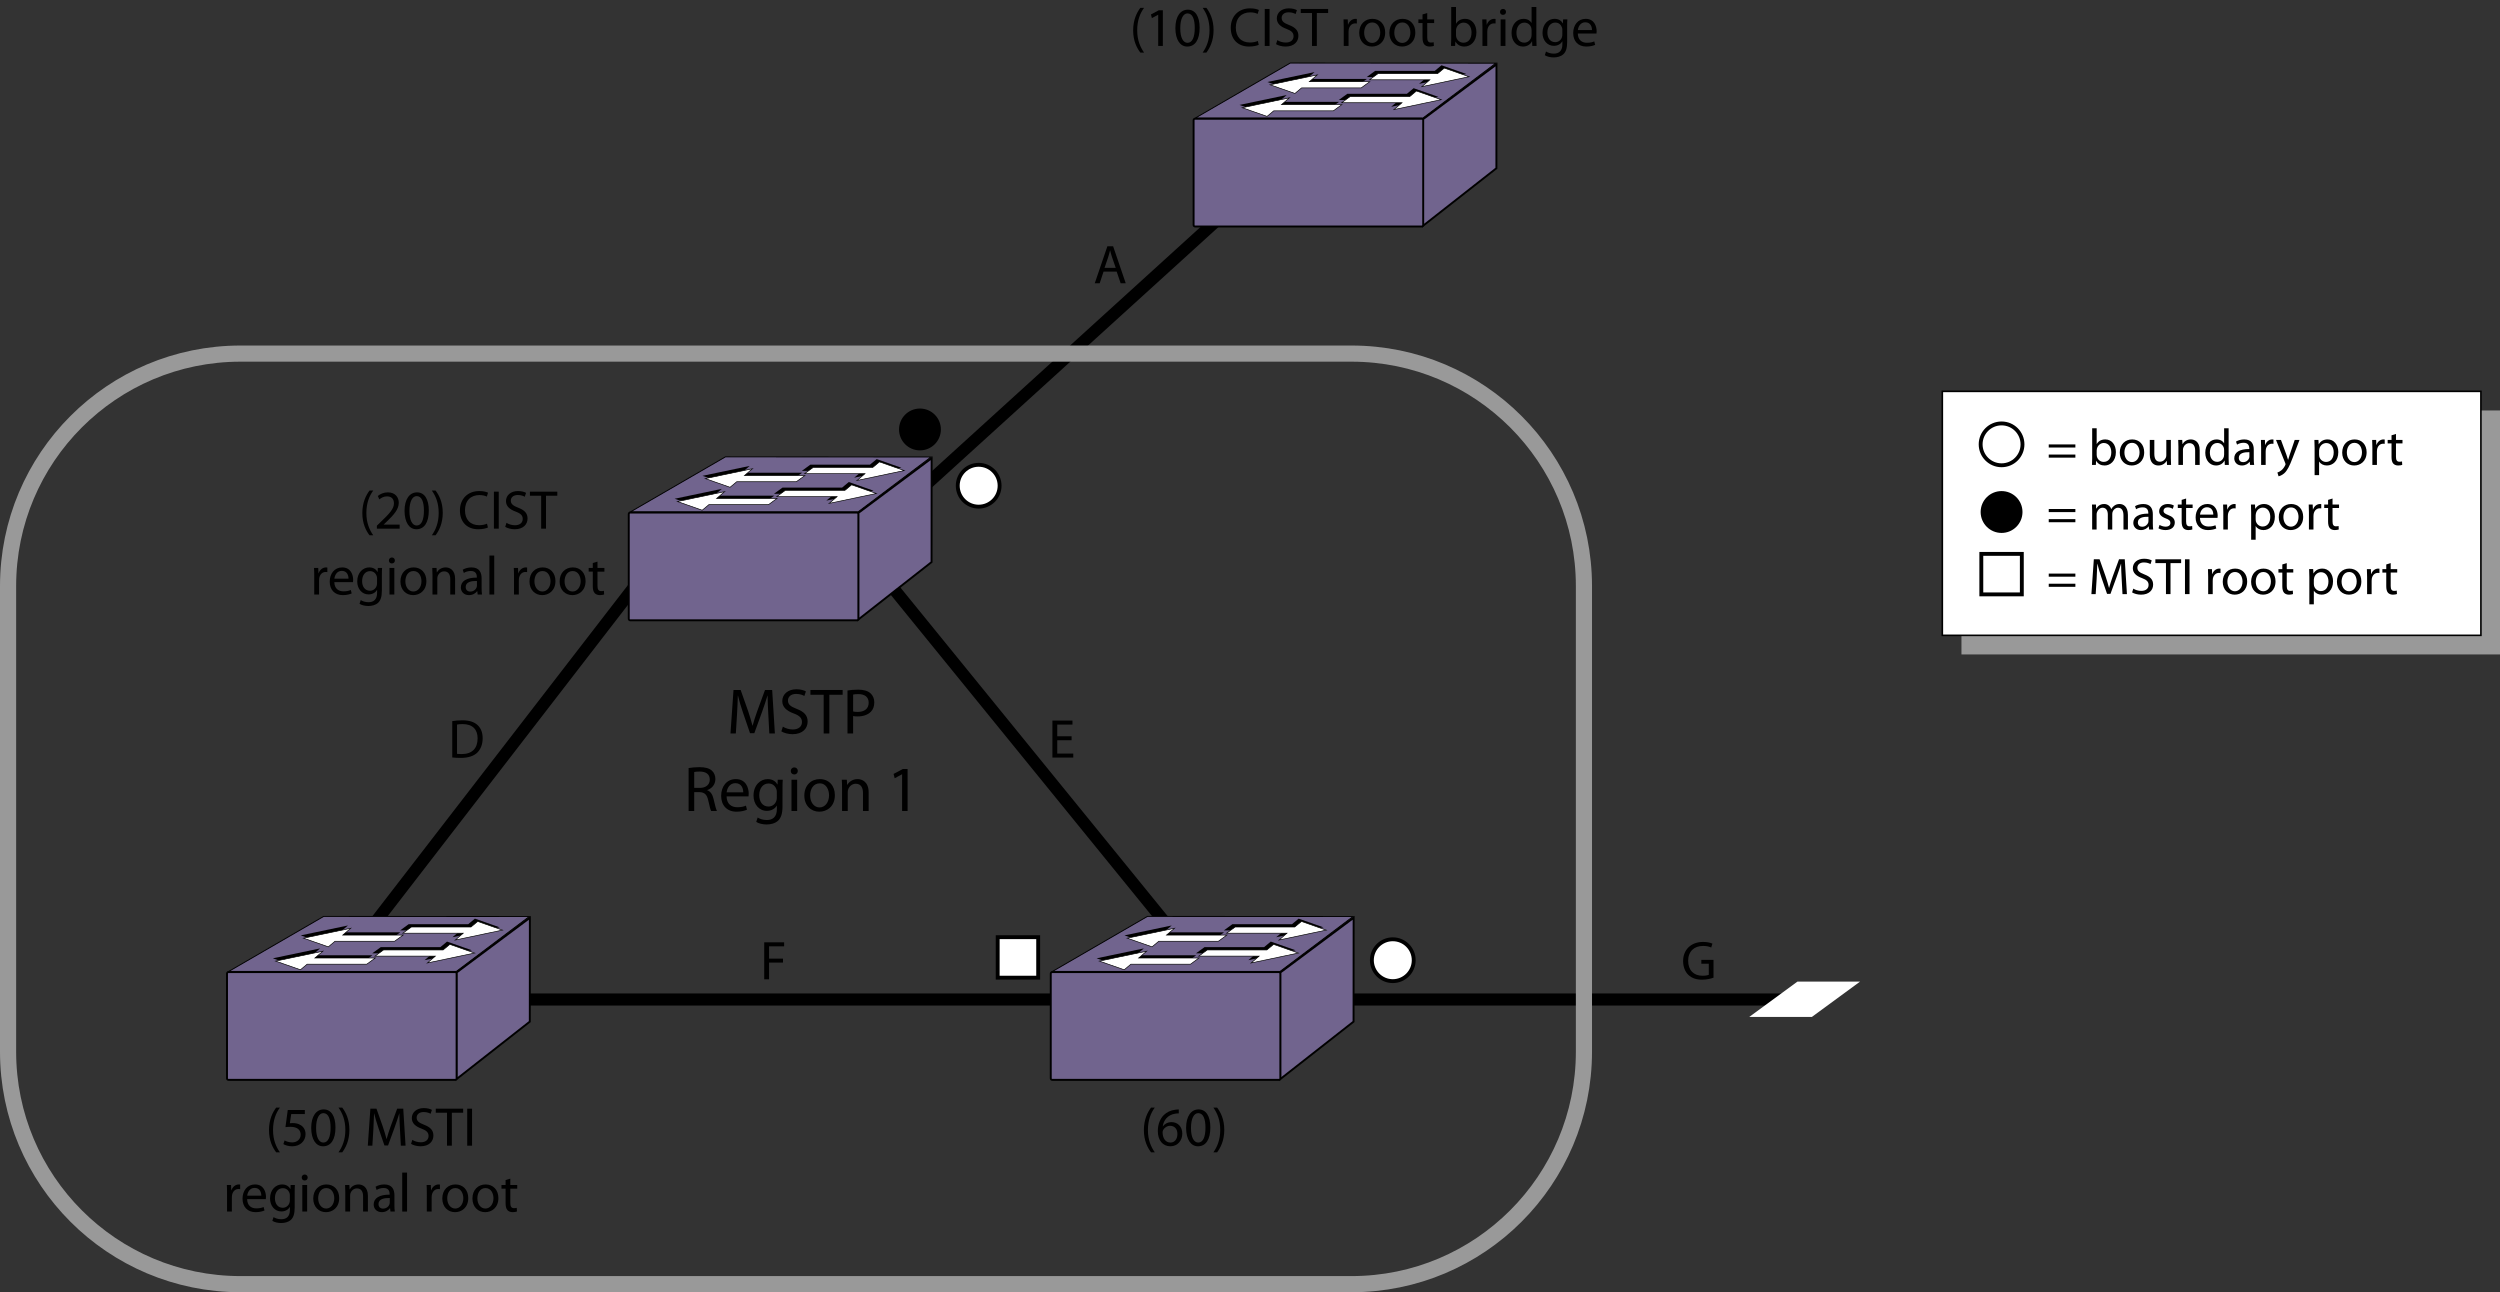 <?xml version="1.0" encoding="UTF-8"?>
<!DOCTYPE svg PUBLIC "-//W3C//DTD SVG 1.1//EN" "http://www.w3.org/Graphics/SVG/1.1/DTD/svg11.dtd">
<!-- Generator: Adobe Illustrator 15.1.0, SVG Export Plug-In . SVG Version: 6.00 Build 0)  --><svg xmlns="http://www.w3.org/2000/svg" version="1.1" x="0px" y="0px" width="387.094px" height="200.087px" viewBox="0 0 387.094 200.087" enable-background="new 0 0 387.094 200.087" xml:space="preserve">
    <rect x="0" y="0" width="387.094" height="200.087" fill="#333333" stroke="none"/>
    <g id="back">
</g>
    <g id="Layer_1">
        <line fill="none" stroke="#000000" stroke-width="1.875" stroke-miterlimit="11.474" x1="201.739" y1="22.004" x2="135.767" y2="81.961"/>
        <line fill="none" stroke="#000000" stroke-width="1.875" stroke-miterlimit="11.474" x1="187.547" y1="151.635" x2="136.917" y2="89.381"/>
        <line fill="none" stroke="#000000" stroke-width="1.875" stroke-miterlimit="11.474" x1="51.297" y1="151.635" x2="100.473" y2="87.921"/>
        <line fill="none" stroke="#000000" stroke-width="1.875" stroke-miterlimit="11.474" x1="80.062" y1="154.76" x2="276.739" y2="154.76"/>
        <path fill="none" stroke="#999999" stroke-width="2.5" d="M209.255,198.837c19.88,0,35.998-16.118,35.998-35.999V90.75   c0-19.881-16.118-36-35.998-36H37.249c-19.882,0-35.999,16.118-35.999,36v72.088c0,19.881,16.117,35.999,35.999,35.999H209.255z"/>
</g>
    <g id="callouts">
        <g>
            <g>
                <path d="M118.33,145.907h3.085v0.62h-2.337v1.904h2.159v0.612h-2.159v2.592h-0.748V145.907z"/>
		</g>
	</g>
        <g>
            <g>
                <path d="M70.024,111.658c0.451-0.076,0.986-0.127,1.573-0.127c1.062,0,1.819,0.255,2.32,0.714     c0.519,0.467,0.816,1.13,0.816,2.057c0,0.935-0.297,1.699-0.824,2.227c-0.544,0.535-1.428,0.824-2.541,0.824     c-0.536,0-0.969-0.025-1.343-0.067V111.658z M70.764,116.723c0.187,0.025,0.459,0.034,0.748,0.034     c1.589,0,2.439-0.884,2.439-2.431c0.009-1.352-0.756-2.21-2.32-2.21c-0.382,0-0.671,0.034-0.867,0.076V116.723z"/>
		</g>
	</g>
        <g>
            <g>
                <path d="M165.92,114.616h-2.218v2.065h2.482v0.62h-3.23v-5.729h3.103v0.62h-2.354v1.811h2.218V114.616z"/>
		</g>
	</g>
        <g>
            <g>
                <path d="M178.806,171.497c-0.621,0.842-1.063,1.938-1.063,3.484c0,1.513,0.468,2.593,1.063,3.442h-0.578     c-0.535-0.705-1.113-1.793-1.113-3.45c0.009-1.666,0.578-2.763,1.113-3.477H178.806z"/>
                <path d="M182.521,172.398c-0.153-0.009-0.349,0.008-0.561,0.042c-1.181,0.188-1.793,1.037-1.921,1.955h0.017     c0.264-0.357,0.731-0.646,1.343-0.646c0.978,0,1.666,0.714,1.666,1.785c0,1.02-0.688,1.955-1.844,1.955     c-1.173,0-1.946-0.918-1.946-2.354c0-1.088,0.382-1.946,0.935-2.49c0.459-0.45,1.071-0.731,1.768-0.816     c0.221-0.033,0.408-0.042,0.544-0.042V172.398z M182.308,175.584c0-0.79-0.451-1.267-1.139-1.267     c-0.45,0-0.875,0.272-1.079,0.681c-0.042,0.085-0.077,0.187-0.077,0.322c0.009,0.91,0.434,1.59,1.224,1.59     C181.875,176.911,182.308,176.375,182.308,175.584z"/>
                <path d="M187.408,174.574c0,1.878-0.706,2.915-1.921,2.915c-1.079,0-1.819-1.012-1.835-2.839c0-1.861,0.807-2.873,1.929-2.873     C186.736,171.777,187.408,172.814,187.408,174.574z M184.408,174.659c0,1.436,0.442,2.252,1.122,2.252     c0.757,0,1.122-0.893,1.122-2.304c0-1.359-0.34-2.252-1.122-2.252C184.884,172.355,184.408,173.154,184.408,174.659z"/>
                <path d="M187.875,178.423c0.595-0.842,1.063-1.938,1.063-3.468c0-1.529-0.459-2.609-1.063-3.459h0.578     c0.535,0.697,1.113,1.793,1.113,3.459c-0.008,1.666-0.578,2.754-1.113,3.468H187.875z"/>
		</g>
	</g>
        <g>
            <g>
                <path d="M57.793,75.957c-0.621,0.841-1.063,1.938-1.063,3.485c0,1.513,0.467,2.592,1.063,3.442h-0.578     c-0.536-0.706-1.113-1.793-1.113-3.451c0.008-1.666,0.578-2.762,1.113-3.476H57.793z"/>
                <path d="M58.354,81.855v-0.459l0.586-0.569c1.411-1.343,2.057-2.057,2.057-2.89c0-0.561-0.263-1.08-1.088-1.08     c-0.501,0-0.918,0.255-1.173,0.467l-0.238-0.527c0.374-0.314,0.926-0.561,1.555-0.561c1.19,0,1.691,0.816,1.691,1.606     c0,1.02-0.739,1.844-1.904,2.966l-0.434,0.408v0.017h2.473v0.621H58.354z"/>
                <path d="M66.395,79.033c0,1.878-0.706,2.915-1.921,2.915c-1.08,0-1.819-1.011-1.836-2.838c0-1.861,0.808-2.873,1.929-2.873     C65.724,76.237,66.395,77.274,66.395,79.033z M63.395,79.118c0,1.437,0.442,2.252,1.122,2.252c0.756,0,1.122-0.893,1.122-2.303     c0-1.36-0.34-2.252-1.122-2.252C63.871,76.815,63.395,77.614,63.395,79.118z"/>
                <path d="M66.863,82.883c0.595-0.841,1.062-1.938,1.062-3.468c0-1.53-0.458-2.609-1.062-3.459h0.578     c0.536,0.697,1.114,1.793,1.114,3.459c-0.009,1.666-0.578,2.754-1.114,3.468H66.863z"/>
                <path d="M75.549,81.676c-0.264,0.136-0.816,0.272-1.513,0.272c-1.615,0-2.822-1.02-2.822-2.906c0-1.802,1.215-3.009,2.992-3.009     c0.706,0,1.165,0.153,1.36,0.255l-0.187,0.604c-0.272-0.136-0.671-0.238-1.147-0.238c-1.343,0-2.235,0.858-2.235,2.363     c0,1.411,0.807,2.303,2.193,2.303c0.458,0,0.917-0.093,1.215-0.238L75.549,81.676z"/>
                <path d="M77.224,76.126v5.729h-0.748v-5.729H77.224z"/>
                <path d="M78.422,80.954c0.332,0.212,0.808,0.374,1.317,0.374c0.756,0,1.198-0.399,1.198-0.978c0-0.527-0.306-0.841-1.079-1.13     c-0.935-0.34-1.513-0.833-1.513-1.632c0-0.893,0.74-1.555,1.853-1.555c0.578,0,1.011,0.136,1.258,0.28l-0.204,0.604     c-0.178-0.11-0.561-0.272-1.079-0.272c-0.782,0-1.08,0.467-1.08,0.858c0,0.536,0.349,0.799,1.139,1.105     c0.969,0.374,1.453,0.841,1.453,1.683c0,0.884-0.646,1.657-1.997,1.657c-0.553,0-1.156-0.17-1.462-0.374L78.422,80.954z"/>
                <path d="M83.794,76.755h-1.743v-0.629h4.241v0.629h-1.751v5.1h-0.748V76.755z"/>
                <path d="M48.656,89.225c0-0.484-0.008-0.901-0.034-1.283h0.654l0.034,0.816h0.025c0.187-0.552,0.646-0.901,1.147-0.901     c0.076,0,0.136,0.008,0.204,0.017v0.705c-0.076-0.017-0.153-0.017-0.255-0.017c-0.527,0-0.901,0.391-1.003,0.952     c-0.017,0.102-0.025,0.229-0.025,0.349v2.193h-0.748V89.225z"/>
                <path d="M51.767,90.134c0.017,1.011,0.654,1.428,1.411,1.428c0.536,0,0.867-0.093,1.139-0.212l0.136,0.535     c-0.264,0.119-0.723,0.264-1.377,0.264c-1.266,0-2.023-0.841-2.023-2.082c0-1.241,0.731-2.21,1.93-2.21     c1.351,0,1.7,1.173,1.7,1.929c0,0.153-0.009,0.264-0.025,0.349H51.767z M53.959,89.599c0.009-0.467-0.195-1.207-1.037-1.207     c-0.765,0-1.088,0.688-1.147,1.207H53.959z"/>
                <path d="M59.127,91.452c0,0.952-0.195,1.521-0.586,1.887c-0.408,0.365-0.986,0.493-1.504,0.493c-0.493,0-1.037-0.119-1.368-0.34     l0.187-0.578c0.272,0.178,0.697,0.331,1.207,0.331c0.765,0,1.326-0.399,1.326-1.445v-0.45h-0.017     c-0.221,0.382-0.671,0.688-1.309,0.688c-1.02,0-1.75-0.867-1.75-2.006c0-1.394,0.909-2.176,1.861-2.176     c0.714,0,1.096,0.365,1.283,0.706h0.017l0.025-0.621h0.663c-0.026,0.289-0.034,0.629-0.034,1.122V91.452z M58.379,89.565     c0-0.128-0.008-0.238-0.042-0.332c-0.136-0.442-0.493-0.799-1.045-0.799c-0.714,0-1.224,0.603-1.224,1.555     c0,0.807,0.417,1.479,1.215,1.479c0.467,0,0.884-0.289,1.037-0.765c0.042-0.127,0.06-0.272,0.06-0.399V89.565z"/>
                <path d="M61.142,86.786c0,0.255-0.178,0.459-0.476,0.459c-0.272,0-0.45-0.204-0.45-0.459s0.187-0.468,0.467-0.468     C60.955,86.318,61.142,86.522,61.142,86.786z M60.309,92.055v-4.114h0.748v4.114H60.309z"/>
                <path d="M66.021,89.964c0,1.521-1.063,2.184-2.048,2.184c-1.105,0-1.972-0.816-1.972-2.116c0-1.368,0.91-2.176,2.04-2.176     C65.222,87.856,66.021,88.715,66.021,89.964z M62.766,90.007c0,0.901,0.51,1.581,1.241,1.581c0.714,0,1.25-0.671,1.25-1.598     c0-0.697-0.349-1.572-1.232-1.572C63.148,88.417,62.766,89.233,62.766,90.007z"/>
                <path d="M66.965,89.055c0-0.434-0.009-0.773-0.034-1.113h0.663l0.042,0.68h0.017c0.204-0.382,0.68-0.765,1.36-0.765     c0.569,0,1.453,0.34,1.453,1.751v2.448h-0.748v-2.372c0-0.663-0.247-1.215-0.952-1.215c-0.484,0-0.867,0.349-1.003,0.765     c-0.034,0.093-0.051,0.221-0.051,0.348v2.474h-0.748V89.055z"/>
                <path d="M74.572,91.069c0,0.357,0.017,0.706,0.06,0.986H73.96l-0.06-0.519h-0.025c-0.229,0.323-0.671,0.612-1.258,0.612     c-0.833,0-1.258-0.586-1.258-1.181c0-0.995,0.884-1.539,2.474-1.53v-0.085c0-0.331-0.094-0.952-0.935-0.943     c-0.391,0-0.791,0.111-1.08,0.306l-0.17-0.501c0.34-0.212,0.842-0.357,1.36-0.357c1.258,0,1.564,0.858,1.564,1.674V91.069z      M73.85,89.956c-0.816-0.017-1.743,0.127-1.743,0.927c0,0.493,0.323,0.714,0.697,0.714c0.544,0,0.892-0.34,1.011-0.688     c0.025-0.085,0.034-0.17,0.034-0.238V89.956z"/>
                <path d="M75.779,86.021h0.748v6.035h-0.748V86.021z"/>
                <path d="M79.587,89.225c0-0.484-0.008-0.901-0.034-1.283h0.655l0.034,0.816h0.025c0.187-0.552,0.646-0.901,1.147-0.901     c0.077,0,0.136,0.008,0.204,0.017v0.705c-0.077-0.017-0.153-0.017-0.255-0.017c-0.527,0-0.901,0.391-1.003,0.952     c-0.017,0.102-0.025,0.229-0.025,0.349v2.193h-0.748V89.225z"/>
                <path d="M86.004,89.964c0,1.521-1.063,2.184-2.048,2.184c-1.104,0-1.972-0.816-1.972-2.116c0-1.368,0.91-2.176,2.04-2.176     C85.205,87.856,86.004,88.715,86.004,89.964z M82.749,90.007c0,0.901,0.51,1.581,1.241,1.581c0.714,0,1.25-0.671,1.25-1.598     c0-0.697-0.349-1.572-1.232-1.572C83.131,88.417,82.749,89.233,82.749,90.007z"/>
                <path d="M90.67,89.964c0,1.521-1.063,2.184-2.048,2.184c-1.105,0-1.972-0.816-1.972-2.116c0-1.368,0.909-2.176,2.04-2.176     C89.872,87.856,90.67,88.715,90.67,89.964z M87.416,90.007c0,0.901,0.51,1.581,1.241,1.581c0.714,0,1.25-0.671,1.25-1.598     c0-0.697-0.349-1.572-1.232-1.572C87.798,88.417,87.416,89.233,87.416,90.007z"/>
                <path d="M92.515,86.956v0.986h1.071v0.569h-1.071v2.218c0,0.51,0.145,0.799,0.561,0.799c0.204,0,0.323-0.017,0.434-0.051     l0.034,0.569c-0.145,0.051-0.374,0.102-0.663,0.102c-0.349,0-0.629-0.119-0.808-0.314c-0.204-0.229-0.289-0.595-0.289-1.08     v-2.244h-0.637v-0.569h0.637v-0.765L92.515,86.956z"/>
		</g>
	</g>
        <g>
            <g>
                <path d="M43.341,171.497c-0.621,0.842-1.063,1.938-1.063,3.484c0,1.513,0.467,2.593,1.063,3.442h-0.578     c-0.535-0.705-1.113-1.793-1.113-3.45c0.008-1.666,0.578-2.763,1.113-3.477H43.341z"/>
                <path d="M47.2,172.5h-2.108l-0.212,1.419c0.127-0.017,0.247-0.025,0.45-0.025c0.434,0,0.85,0.085,1.19,0.298     c0.434,0.238,0.791,0.723,0.791,1.411c0,1.079-0.858,1.887-2.057,1.887c-0.604,0-1.105-0.17-1.377-0.34l0.187-0.57     c0.229,0.137,0.68,0.307,1.19,0.307c0.697,0,1.309-0.459,1.3-1.198c0-0.714-0.484-1.216-1.581-1.216     c-0.323,0-0.569,0.025-0.773,0.051l0.357-2.651H47.2V172.5z"/>
                <path d="M51.943,174.574c0,1.878-0.706,2.915-1.921,2.915c-1.079,0-1.819-1.012-1.836-2.839c0-1.861,0.808-2.873,1.93-2.873     C51.271,171.777,51.943,172.814,51.943,174.574z M48.943,174.659c0,1.436,0.442,2.252,1.122,2.252     c0.756,0,1.122-0.893,1.122-2.304c0-1.359-0.34-2.252-1.122-2.252C49.418,172.355,48.943,173.154,48.943,174.659z"/>
                <path d="M52.411,178.423c0.595-0.842,1.063-1.938,1.063-3.468c0-1.529-0.459-2.609-1.063-3.459h0.578     c0.535,0.697,1.113,1.793,1.113,3.459c-0.009,1.666-0.578,2.754-1.113,3.468H52.411z"/>
                <path d="M61.93,174.879c-0.042-0.799-0.094-1.768-0.094-2.474h-0.017c-0.204,0.663-0.433,1.386-0.722,2.176l-1.012,2.779h-0.561     l-0.935-2.729c-0.272-0.815-0.493-1.546-0.654-2.227h-0.017c-0.017,0.714-0.06,1.666-0.11,2.533l-0.153,2.456H56.95l0.399-5.729     h0.943l0.977,2.771c0.238,0.706,0.425,1.335,0.578,1.93h0.017c0.153-0.578,0.357-1.207,0.612-1.93l1.02-2.771h0.943l0.357,5.729     h-0.731L61.93,174.879z"/>
                <path d="M63.843,176.494c0.332,0.213,0.808,0.374,1.317,0.374c0.756,0,1.198-0.399,1.198-0.977c0-0.527-0.306-0.842-1.079-1.131     c-0.935-0.34-1.513-0.833-1.513-1.632c0-0.893,0.739-1.556,1.853-1.556c0.578,0,1.011,0.137,1.258,0.281l-0.204,0.603     c-0.178-0.11-0.561-0.271-1.079-0.271c-0.782,0-1.08,0.468-1.08,0.858c0,0.535,0.349,0.799,1.139,1.104     c0.969,0.374,1.453,0.842,1.453,1.684c0,0.884-0.646,1.657-1.997,1.657c-0.553,0-1.156-0.17-1.462-0.374L63.843,176.494z"/>
                <path d="M69.215,172.295h-1.743v-0.629h4.241v0.629h-1.751v5.1h-0.748V172.295z"/>
                <path d="M73.091,171.667v5.729h-0.748v-5.729H73.091z"/>
                <path d="M35.156,184.765c0-0.484-0.008-0.901-0.034-1.284h0.654l0.034,0.816h0.025c0.187-0.553,0.646-0.901,1.147-0.901     c0.076,0,0.136,0.009,0.204,0.018v0.705c-0.076-0.017-0.153-0.017-0.255-0.017c-0.527,0-0.901,0.391-1.003,0.952     c-0.017,0.102-0.025,0.229-0.025,0.348v2.193h-0.748V184.765z"/>
                <path d="M38.267,185.674c0.017,1.012,0.654,1.428,1.411,1.428c0.536,0,0.867-0.094,1.139-0.213l0.136,0.536     c-0.264,0.119-0.723,0.264-1.377,0.264c-1.266,0-2.023-0.842-2.023-2.083c0-1.24,0.731-2.21,1.93-2.21     c1.351,0,1.7,1.173,1.7,1.93c0,0.153-0.009,0.264-0.025,0.349H38.267z M40.459,185.139c0.009-0.468-0.195-1.207-1.037-1.207     c-0.765,0-1.088,0.688-1.147,1.207H40.459z"/>
                <path d="M45.627,186.992c0,0.952-0.195,1.521-0.586,1.887c-0.408,0.365-0.986,0.493-1.504,0.493c-0.493,0-1.037-0.119-1.368-0.34     l0.187-0.578c0.272,0.179,0.697,0.331,1.207,0.331c0.765,0,1.326-0.399,1.326-1.444v-0.451h-0.017     c-0.221,0.383-0.671,0.688-1.309,0.688c-1.02,0-1.75-0.866-1.75-2.006c0-1.394,0.909-2.176,1.861-2.176     c0.714,0,1.096,0.366,1.283,0.706h0.017l0.025-0.621h0.663c-0.026,0.289-0.034,0.63-0.034,1.122V186.992z M44.879,185.105     c0-0.128-0.008-0.238-0.042-0.332c-0.136-0.441-0.493-0.799-1.045-0.799c-0.714,0-1.224,0.604-1.224,1.556     c0,0.808,0.417,1.479,1.215,1.479c0.467,0,0.884-0.289,1.037-0.765c0.042-0.128,0.06-0.271,0.06-0.399V185.105z"/>
                <path d="M47.642,182.326c0,0.255-0.178,0.459-0.476,0.459c-0.272,0-0.45-0.204-0.45-0.459s0.187-0.468,0.467-0.468     C47.455,181.858,47.642,182.062,47.642,182.326z M46.809,187.595v-4.114h0.748v4.114H46.809z"/>
                <path d="M52.521,185.504c0,1.521-1.063,2.185-2.048,2.185c-1.105,0-1.972-0.816-1.972-2.117c0-1.368,0.91-2.176,2.04-2.176     C51.722,183.396,52.521,184.254,52.521,185.504z M49.266,185.546c0,0.901,0.51,1.581,1.241,1.581c0.714,0,1.25-0.671,1.25-1.598     c0-0.697-0.349-1.572-1.232-1.572C49.648,183.958,49.266,184.773,49.266,185.546z"/>
                <path d="M53.465,184.595c0-0.434-0.009-0.773-0.034-1.114h0.663l0.042,0.681h0.017c0.204-0.383,0.68-0.766,1.36-0.766     c0.569,0,1.453,0.341,1.453,1.751v2.448h-0.748v-2.371c0-0.663-0.247-1.216-0.952-1.216c-0.484,0-0.867,0.349-1.003,0.765     c-0.034,0.094-0.051,0.222-0.051,0.349v2.474h-0.748V184.595z"/>
                <path d="M61.072,186.609c0,0.357,0.017,0.706,0.06,0.986H60.46l-0.06-0.519h-0.025c-0.229,0.323-0.671,0.612-1.258,0.612     c-0.833,0-1.258-0.587-1.258-1.182c0-0.994,0.884-1.538,2.474-1.53v-0.085c0-0.331-0.094-0.952-0.935-0.943     c-0.391,0-0.791,0.11-1.08,0.306l-0.17-0.501c0.34-0.213,0.842-0.357,1.36-0.357c1.258,0,1.564,0.858,1.564,1.675V186.609z      M60.35,185.496c-0.816-0.017-1.743,0.128-1.743,0.927c0,0.493,0.323,0.714,0.697,0.714c0.544,0,0.892-0.34,1.011-0.688     c0.025-0.085,0.034-0.17,0.034-0.238V185.496z"/>
                <path d="M62.279,181.561h0.748v6.034h-0.748V181.561z"/>
                <path d="M66.087,184.765c0-0.484-0.008-0.901-0.034-1.284h0.655l0.034,0.816h0.025c0.187-0.553,0.646-0.901,1.147-0.901     c0.077,0,0.136,0.009,0.204,0.018v0.705c-0.077-0.017-0.153-0.017-0.255-0.017c-0.527,0-0.901,0.391-1.003,0.952     c-0.017,0.102-0.025,0.229-0.025,0.348v2.193h-0.748V184.765z"/>
                <path d="M72.504,185.504c0,1.521-1.063,2.185-2.048,2.185c-1.104,0-1.972-0.816-1.972-2.117c0-1.368,0.91-2.176,2.04-2.176     C71.705,183.396,72.504,184.254,72.504,185.504z M69.249,185.546c0,0.901,0.51,1.581,1.241,1.581c0.714,0,1.25-0.671,1.25-1.598     c0-0.697-0.349-1.572-1.232-1.572C69.631,183.958,69.249,184.773,69.249,185.546z"/>
                <path d="M77.17,185.504c0,1.521-1.063,2.185-2.048,2.185c-1.105,0-1.972-0.816-1.972-2.117c0-1.368,0.909-2.176,2.04-2.176     C76.372,183.396,77.17,184.254,77.17,185.504z M73.916,185.546c0,0.901,0.51,1.581,1.241,1.581c0.714,0,1.25-0.671,1.25-1.598     c0-0.697-0.349-1.572-1.232-1.572C74.298,183.958,73.916,184.773,73.916,185.546z"/>
                <path d="M79.015,182.496v0.985h1.071v0.57h-1.071v2.218c0,0.51,0.145,0.799,0.561,0.799c0.204,0,0.323-0.017,0.434-0.051     l0.034,0.569c-0.145,0.051-0.374,0.103-0.663,0.103c-0.349,0-0.629-0.119-0.808-0.314c-0.204-0.229-0.289-0.596-0.289-1.08     v-2.243h-0.637v-0.57h0.637v-0.765L79.015,182.496z"/>
		</g>
	</g>
        <g>
            <g>
                <path d="M118.963,110.613c-0.05-0.939-0.11-2.079-0.11-2.909h-0.02c-0.24,0.78-0.51,1.63-0.85,2.559l-1.189,3.269h-0.66     l-1.099-3.208c-0.32-0.96-0.58-1.819-0.77-2.619h-0.02c-0.02,0.84-0.07,1.959-0.13,2.979l-0.18,2.889h-0.83l0.47-6.736h1.109     l1.149,3.258c0.28,0.83,0.5,1.569,0.68,2.27h0.02c0.18-0.68,0.42-1.42,0.72-2.27l1.199-3.258h1.109l0.42,6.736h-0.86     L118.963,110.613z"/>
                <path d="M121.216,112.511c0.39,0.25,0.95,0.439,1.549,0.439c0.89,0,1.409-0.47,1.409-1.148c0-0.62-0.36-0.99-1.27-1.33     c-1.099-0.399-1.779-0.979-1.779-1.919c0-1.049,0.87-1.829,2.179-1.829c0.68,0,1.189,0.16,1.479,0.33l-0.24,0.71     c-0.21-0.13-0.66-0.32-1.269-0.32c-0.919,0-1.27,0.55-1.27,1.01c0,0.63,0.41,0.939,1.339,1.299     c1.139,0.44,1.709,0.99,1.709,1.979c0,1.039-0.759,1.949-2.349,1.949c-0.65,0-1.359-0.2-1.719-0.44L121.216,112.511z"/>
                <path d="M127.535,107.574h-2.049v-0.739h4.987v0.739h-2.059v5.997h-0.879V107.574z"/>
                <path d="M131.226,106.915c0.42-0.07,0.97-0.13,1.669-0.13c0.859,0,1.489,0.2,1.889,0.56c0.36,0.319,0.59,0.81,0.59,1.409     c0,0.609-0.18,1.09-0.52,1.439c-0.47,0.489-1.209,0.739-2.059,0.739c-0.26,0-0.5-0.01-0.7-0.06v2.698h-0.87V106.915z      M132.095,110.163c0.19,0.05,0.43,0.07,0.72,0.07c1.049,0,1.689-0.52,1.689-1.43c0-0.899-0.64-1.329-1.589-1.329     c-0.379,0-0.669,0.03-0.819,0.07V110.163z"/>
                <path d="M106.621,118.924c0.44-0.08,1.08-0.14,1.669-0.14c0.93,0,1.54,0.18,1.949,0.55c0.33,0.3,0.53,0.76,0.53,1.289     c0,0.88-0.56,1.469-1.259,1.709v0.03c0.509,0.18,0.819,0.659,0.979,1.359c0.22,0.939,0.379,1.589,0.52,1.849h-0.899     c-0.11-0.2-0.26-0.77-0.44-1.609c-0.2-0.93-0.57-1.279-1.359-1.309h-0.819v2.918h-0.87V118.924z M107.491,121.993h0.89     c0.929,0,1.519-0.51,1.519-1.279c0-0.869-0.63-1.249-1.549-1.249c-0.419,0-0.709,0.03-0.859,0.069V121.993z"/>
                <path d="M112.501,123.312c0.02,1.189,0.77,1.679,1.659,1.679c0.63,0,1.02-0.109,1.339-0.249l0.16,0.629     c-0.31,0.141-0.85,0.311-1.619,0.311c-1.489,0-2.379-0.99-2.379-2.449s0.86-2.599,2.269-2.599c1.589,0,1.999,1.38,1.999,2.269     c0,0.181-0.01,0.311-0.03,0.41H112.501z M115.08,122.682c0.01-0.55-0.23-1.419-1.22-1.419c-0.899,0-1.279,0.81-1.349,1.419     H115.08z"/>
                <path d="M121.159,124.861c0,1.12-0.23,1.789-0.689,2.219c-0.48,0.43-1.16,0.58-1.769,0.58c-0.58,0-1.219-0.14-1.609-0.399     l0.22-0.68c0.32,0.21,0.819,0.39,1.419,0.39c0.899,0,1.559-0.47,1.559-1.699v-0.529h-0.02c-0.26,0.449-0.79,0.81-1.539,0.81     c-1.199,0-2.059-1.02-2.059-2.359c0-1.639,1.069-2.559,2.188-2.559c0.84,0,1.29,0.43,1.509,0.83h0.02l0.03-0.729h0.78     c-0.03,0.34-0.04,0.739-0.04,1.319V124.861z M120.279,122.642c0-0.149-0.01-0.279-0.05-0.39c-0.16-0.52-0.58-0.939-1.229-0.939     c-0.84,0-1.439,0.71-1.439,1.829c0,0.949,0.49,1.739,1.429,1.739c0.55,0,1.04-0.34,1.22-0.899c0.05-0.15,0.07-0.32,0.07-0.47     V122.642z"/>
                <path d="M123.53,119.375c0,0.3-0.21,0.539-0.56,0.539c-0.32,0-0.53-0.239-0.53-0.539s0.22-0.55,0.55-0.55     C123.311,118.825,123.53,119.064,123.53,119.375z M122.551,125.571v-4.837h0.88v4.837H122.551z"/>
                <path d="M129.269,123.112c0,1.789-1.25,2.569-2.409,2.569c-1.299,0-2.319-0.96-2.319-2.489c0-1.609,1.069-2.559,2.399-2.559     C128.329,120.633,129.269,121.643,129.269,123.112z M125.44,123.163c0,1.059,0.6,1.858,1.459,1.858     c0.839,0,1.469-0.789,1.469-1.879c0-0.819-0.41-1.849-1.449-1.849C125.89,121.293,125.44,122.252,125.44,123.163z"/>
                <path d="M130.381,122.042c0-0.51-0.01-0.909-0.04-1.309h0.78l0.05,0.799h0.02c0.24-0.449,0.799-0.899,1.599-0.899     c0.669,0,1.709,0.4,1.709,2.059v2.879h-0.879v-2.788c0-0.78-0.29-1.43-1.12-1.43c-0.569,0-1.019,0.41-1.179,0.899     c-0.04,0.11-0.06,0.26-0.06,0.41v2.908h-0.879V122.042z"/>
                <path d="M139.68,119.894h-0.02l-1.129,0.609l-0.17-0.67l1.419-0.759h0.75v6.496h-0.85V119.894z"/>
		</g>
	</g>
        <g>
            <g>
                <path d="M265.317,151.38c-0.331,0.127-0.994,0.314-1.768,0.314c-0.867,0-1.581-0.221-2.142-0.757     c-0.493-0.476-0.799-1.24-0.799-2.133c0-1.708,1.182-2.958,3.103-2.958c0.662,0,1.189,0.145,1.436,0.264l-0.187,0.604     c-0.306-0.145-0.688-0.247-1.267-0.247c-1.394,0-2.303,0.867-2.303,2.304c0,1.453,0.866,2.312,2.209,2.312     c0.485,0,0.816-0.067,0.986-0.152v-1.709h-1.156v-0.595h1.887V151.38z"/>
		</g>
	</g>
        <g>
            <g>
                <path d="M170.872,42.055l-0.595,1.802h-0.765l1.955-5.729h0.884l1.955,5.729h-0.79l-0.612-1.802H170.872z M172.758,41.477     l-0.569-1.649c-0.127-0.374-0.212-0.714-0.297-1.045h-0.017c-0.085,0.332-0.17,0.688-0.289,1.037l-0.561,1.657H172.758z"/>
		</g>
	</g>
        <g>
            <g>
                <path d="M177.146,1.216c-0.621,0.841-1.063,1.938-1.063,3.485c0,1.513,0.468,2.592,1.063,3.442h-0.578     c-0.535-0.706-1.113-1.793-1.113-3.451c0.009-1.666,0.578-2.762,1.113-3.476H177.146z"/>
                <path d="M179.331,2.287h-0.017l-0.96,0.519l-0.145-0.569l1.207-0.646h0.637v5.524h-0.722V2.287z"/>
                <path d="M185.748,4.293c0,1.878-0.706,2.915-1.921,2.915c-1.079,0-1.819-1.011-1.835-2.838c0-1.861,0.807-2.873,1.929-2.873     C185.077,1.497,185.748,2.534,185.748,4.293z M182.748,4.378c0,1.437,0.442,2.252,1.122,2.252c0.757,0,1.122-0.893,1.122-2.303     c0-1.36-0.34-2.252-1.122-2.252C183.224,2.075,182.748,2.874,182.748,4.378z"/>
                <path d="M186.216,8.143c0.595-0.841,1.063-1.938,1.063-3.468c0-1.53-0.459-2.609-1.063-3.459h0.578     c0.535,0.697,1.113,1.793,1.113,3.459c-0.008,1.666-0.578,2.754-1.113,3.468H186.216z"/>
                <path d="M194.902,6.936c-0.264,0.136-0.816,0.272-1.513,0.272c-1.615,0-2.822-1.02-2.822-2.906c0-1.802,1.215-3.009,2.992-3.009     c0.706,0,1.164,0.153,1.36,0.255l-0.187,0.604c-0.272-0.136-0.671-0.238-1.147-0.238c-1.343,0-2.235,0.858-2.235,2.363     c0,1.411,0.808,2.303,2.193,2.303c0.459,0,0.918-0.093,1.215-0.238L194.902,6.936z"/>
                <path d="M196.577,1.386v5.729h-0.748V1.386H196.577z"/>
                <path d="M197.775,6.214c0.332,0.212,0.808,0.374,1.318,0.374c0.756,0,1.198-0.399,1.198-0.978c0-0.527-0.306-0.841-1.079-1.13     c-0.936-0.34-1.513-0.833-1.513-1.632c0-0.893,0.74-1.555,1.853-1.555c0.577,0,1.011,0.136,1.258,0.28l-0.204,0.604     c-0.179-0.11-0.562-0.272-1.079-0.272c-0.782,0-1.08,0.467-1.08,0.858c0,0.536,0.349,0.799,1.139,1.105     c0.97,0.374,1.454,0.841,1.454,1.683c0,0.884-0.646,1.657-1.998,1.657c-0.552,0-1.155-0.17-1.461-0.374L197.775,6.214z"/>
                <path d="M203.147,2.015h-1.742V1.386h4.241v0.629h-1.751v5.1h-0.748V2.015z"/>
                <path d="M208.06,4.285c0-0.484-0.008-0.901-0.033-1.284h0.654l0.034,0.816h0.025c0.187-0.552,0.646-0.901,1.147-0.901     c0.076,0,0.136,0.009,0.203,0.017v0.706c-0.076-0.017-0.152-0.017-0.255-0.017c-0.526,0-0.9,0.391-1.003,0.952     c-0.017,0.102-0.025,0.229-0.025,0.348v2.193h-0.748V4.285z"/>
                <path d="M214.478,5.024c0,1.521-1.063,2.184-2.049,2.184c-1.104,0-1.972-0.816-1.972-2.116c0-1.368,0.909-2.176,2.04-2.176     C213.678,2.916,214.478,3.774,214.478,5.024z M211.222,5.066c0,0.901,0.51,1.581,1.241,1.581c0.714,0,1.249-0.671,1.249-1.598     c0-0.697-0.349-1.572-1.232-1.572C211.605,3.477,211.222,4.293,211.222,5.066z"/>
                <path d="M219.144,5.024c0,1.521-1.063,2.184-2.048,2.184c-1.105,0-1.973-0.816-1.973-2.116c0-1.368,0.91-2.176,2.04-2.176     C218.345,2.916,219.144,3.774,219.144,5.024z M215.889,5.066c0,0.901,0.51,1.581,1.24,1.581c0.714,0,1.25-0.671,1.25-1.598     c0-0.697-0.349-1.572-1.232-1.572C216.271,3.477,215.889,4.293,215.889,5.066z"/>
                <path d="M220.989,2.015v0.986h1.071v0.57h-1.071v2.218c0,0.51,0.145,0.799,0.561,0.799c0.204,0,0.323-0.017,0.434-0.051     l0.034,0.57c-0.145,0.051-0.374,0.102-0.663,0.102c-0.349,0-0.629-0.119-0.808-0.314c-0.203-0.229-0.288-0.595-0.288-1.079V3.571     h-0.638v-0.57h0.638V2.236L220.989,2.015z"/>
                <path d="M224.704,1.081h0.739v2.583h0.017c0.264-0.459,0.739-0.748,1.402-0.748c1.028,0,1.742,0.85,1.742,2.091     c0,1.471-0.935,2.201-1.853,2.201c-0.595,0-1.071-0.229-1.386-0.765h-0.017l-0.043,0.671h-0.637     c0.017-0.28,0.034-0.697,0.034-1.063V1.081z M225.443,5.466c0,0.094,0.008,0.187,0.034,0.272     c0.136,0.519,0.577,0.875,1.121,0.875c0.791,0,1.25-0.637,1.25-1.581c0-0.824-0.425-1.53-1.232-1.53     c-0.502,0-0.978,0.357-1.131,0.918c-0.025,0.094-0.042,0.196-0.042,0.314V5.466z"/>
                <path d="M229.54,4.285c0-0.484-0.009-0.901-0.034-1.284h0.654l0.034,0.816h0.025c0.188-0.552,0.646-0.901,1.147-0.901     c0.077,0,0.136,0.009,0.204,0.017v0.706c-0.076-0.017-0.153-0.017-0.255-0.017c-0.527,0-0.901,0.391-1.003,0.952     c-0.017,0.102-0.025,0.229-0.025,0.348v2.193h-0.748V4.285z"/>
                <path d="M233.186,1.845c0,0.255-0.179,0.459-0.476,0.459c-0.272,0-0.451-0.204-0.451-0.459s0.188-0.467,0.468-0.467     C232.999,1.378,233.186,1.582,233.186,1.845z M232.353,7.115V3.001h0.748v4.114H232.353z"/>
                <path d="M237.886,1.081v4.972c0,0.366,0.017,0.782,0.034,1.063h-0.663l-0.034-0.714h-0.025c-0.221,0.459-0.714,0.807-1.386,0.807     c-0.994,0-1.768-0.841-1.768-2.09c-0.009-1.369,0.85-2.202,1.845-2.202c0.637,0,1.054,0.298,1.24,0.621h0.018V1.081H237.886z      M237.147,4.675c0-0.093-0.009-0.221-0.034-0.314c-0.11-0.467-0.519-0.858-1.079-0.858c-0.773,0-1.232,0.68-1.232,1.581     c0,0.833,0.416,1.521,1.215,1.521c0.502,0,0.961-0.34,1.097-0.893c0.025-0.102,0.034-0.204,0.034-0.323V4.675z"/>
                <path d="M242.655,6.511c0,0.952-0.195,1.521-0.587,1.887c-0.408,0.366-0.985,0.493-1.504,0.493c-0.493,0-1.037-0.119-1.368-0.34     l0.187-0.578c0.272,0.179,0.697,0.332,1.207,0.332c0.765,0,1.326-0.399,1.326-1.445V6.409h-0.018     c-0.221,0.383-0.671,0.688-1.309,0.688c-1.02,0-1.751-0.867-1.751-2.006c0-1.394,0.909-2.176,1.861-2.176     c0.714,0,1.097,0.366,1.283,0.706H242l0.025-0.621h0.663c-0.026,0.289-0.034,0.629-0.034,1.122V6.511z M241.907,4.625     c0-0.127-0.009-0.238-0.043-0.332c-0.136-0.442-0.492-0.799-1.045-0.799c-0.714,0-1.224,0.604-1.224,1.555     c0,0.808,0.416,1.479,1.215,1.479c0.468,0,0.884-0.289,1.037-0.765c0.042-0.127,0.06-0.272,0.06-0.399V4.625z"/>
                <path d="M244.304,5.194c0.017,1.012,0.654,1.428,1.41,1.428c0.536,0,0.867-0.093,1.14-0.212l0.136,0.536     c-0.264,0.119-0.723,0.263-1.377,0.263c-1.267,0-2.022-0.841-2.022-2.082s0.73-2.21,1.929-2.21c1.352,0,1.7,1.173,1.7,1.93     c0,0.153-0.009,0.263-0.025,0.348H244.304z M246.497,4.659c0.009-0.468-0.195-1.207-1.037-1.207     c-0.765,0-1.088,0.688-1.147,1.207H246.497z"/>
		</g>
	</g>
        <polygon fill="#FFFFFF" points="280.542,157.463 270.848,157.463 278.315,151.987 288.008,151.987  "/>
        <rect x="303.708" y="63.554" fill="#999999" width="83.386" height="37.778"/>
        <rect x="300.744" y="60.597" fill="#FFFFFF" stroke="#000000" stroke-width="0.25" stroke-miterlimit="11.474" width="83.394" height="37.778"/>
        <g>
            <g>
                <path d="M317.221,69.294v-0.48h4.125v0.48H317.221z M317.221,70.861v-0.479h4.125v0.479H317.221z"/>
                <path d="M323.949,66.312h0.695v2.431h0.016c0.248-0.432,0.696-0.704,1.319-0.704c0.968,0,1.64,0.799,1.64,1.967     c0,1.383-0.88,2.071-1.743,2.071c-0.56,0-1.008-0.216-1.304-0.72h-0.016l-0.04,0.632h-0.6c0.016-0.264,0.032-0.656,0.032-1     V66.312z M324.644,70.438c0,0.088,0.008,0.176,0.032,0.256c0.128,0.488,0.543,0.824,1.055,0.824c0.744,0,1.176-0.6,1.176-1.487     c0-0.775-0.399-1.439-1.159-1.439c-0.472,0-0.92,0.335-1.063,0.863c-0.024,0.088-0.04,0.184-0.04,0.296V70.438z"/>
                <path d="M332.002,70.022c0,1.431-1,2.055-1.927,2.055c-1.04,0-1.855-0.768-1.855-1.991c0-1.288,0.855-2.047,1.919-2.047     C331.25,68.039,332.002,68.847,332.002,70.022z M328.94,70.062c0,0.847,0.479,1.487,1.168,1.487c0.671,0,1.175-0.631,1.175-1.503     c0-0.656-0.328-1.479-1.159-1.479C329.3,68.567,328.94,69.334,328.94,70.062z"/>
                <path d="M336.13,70.925c0,0.408,0.008,0.76,0.032,1.063h-0.624l-0.04-0.632h-0.016c-0.176,0.312-0.592,0.72-1.279,0.72     c-0.607,0-1.335-0.344-1.335-1.695v-2.263h0.703v2.135c0,0.735,0.232,1.239,0.863,1.239c0.472,0,0.8-0.328,0.928-0.648     c0.04-0.096,0.064-0.224,0.064-0.359v-2.367h0.703V70.925z"/>
                <path d="M337.3,69.167c0-0.408-0.008-0.728-0.032-1.048h0.624l0.04,0.64h0.016c0.192-0.359,0.64-0.719,1.279-0.719     c0.536,0,1.367,0.32,1.367,1.647v2.303h-0.703v-2.231c0-0.624-0.232-1.143-0.896-1.143c-0.456,0-0.815,0.328-0.943,0.72     c-0.032,0.088-0.049,0.208-0.049,0.328v2.327H337.3V69.167z"/>
                <path d="M345.075,66.312v4.677c0,0.344,0.016,0.736,0.031,1h-0.623l-0.032-0.672h-0.024c-0.207,0.432-0.671,0.76-1.303,0.76     c-0.936,0-1.663-0.792-1.663-1.967c-0.008-1.287,0.8-2.071,1.735-2.071c0.6,0,0.991,0.28,1.167,0.583h0.016v-2.311H345.075z      M344.378,69.694c0-0.088-0.008-0.208-0.031-0.296c-0.104-0.439-0.488-0.807-1.016-0.807c-0.728,0-1.159,0.64-1.159,1.487     c0,0.784,0.392,1.432,1.143,1.432c0.472,0,0.904-0.32,1.032-0.84c0.023-0.096,0.031-0.192,0.031-0.304V69.694z"/>
                <path d="M348.97,71.061c0,0.336,0.017,0.664,0.057,0.928h-0.632l-0.056-0.488h-0.024c-0.216,0.304-0.632,0.576-1.184,0.576     c-0.783,0-1.183-0.552-1.183-1.111c0-0.936,0.831-1.447,2.326-1.439v-0.08c0-0.312-0.088-0.896-0.88-0.888     c-0.367,0-0.743,0.104-1.015,0.288l-0.16-0.472c0.319-0.2,0.792-0.335,1.279-0.335c1.184,0,1.471,0.808,1.471,1.575V71.061z      M348.292,70.014c-0.768-0.016-1.64,0.12-1.64,0.872c0,0.464,0.304,0.672,0.655,0.672c0.512,0,0.84-0.32,0.952-0.648     c0.023-0.08,0.032-0.16,0.032-0.224V70.014z"/>
                <path d="M350.108,69.326c0-0.456-0.008-0.848-0.032-1.208h0.616l0.032,0.768h0.023c0.176-0.52,0.607-0.847,1.079-0.847     c0.072,0,0.129,0.008,0.192,0.016v0.664c-0.072-0.016-0.144-0.016-0.24-0.016c-0.495,0-0.847,0.368-0.943,0.896     c-0.016,0.096-0.023,0.216-0.023,0.328v2.063h-0.704V69.326z"/>
                <path d="M353.18,68.119l0.839,2.287c0.097,0.256,0.192,0.56,0.256,0.792h0.017c0.071-0.232,0.151-0.528,0.248-0.808l0.768-2.271     h0.743l-1.056,2.759c-0.504,1.327-0.848,1.999-1.327,2.423c-0.352,0.295-0.688,0.416-0.863,0.447l-0.176-0.583     c0.176-0.056,0.407-0.168,0.615-0.344c0.192-0.152,0.424-0.424,0.592-0.784c0.032-0.072,0.056-0.128,0.056-0.168     s-0.016-0.096-0.056-0.184l-1.423-3.566H353.18z"/>
                <path d="M358.388,69.382c0-0.496-0.017-0.896-0.032-1.264h0.624l0.04,0.664h0.016c0.279-0.472,0.743-0.744,1.375-0.744     c0.943,0,1.647,0.792,1.647,1.959c0,1.391-0.855,2.079-1.768,2.079c-0.512,0-0.959-0.224-1.191-0.607h-0.016v2.103h-0.695V69.382     z M359.083,70.414c0,0.104,0.008,0.2,0.032,0.288c0.128,0.487,0.552,0.823,1.055,0.823c0.744,0,1.176-0.607,1.176-1.495     c0-0.768-0.408-1.431-1.151-1.431c-0.479,0-0.936,0.336-1.063,0.864c-0.023,0.088-0.048,0.191-0.048,0.28V70.414z"/>
                <path d="M366.442,70.022c0,1.431-1,2.055-1.927,2.055c-1.04,0-1.855-0.768-1.855-1.991c0-1.288,0.855-2.047,1.919-2.047     C365.69,68.039,366.442,68.847,366.442,70.022z M363.379,70.062c0,0.847,0.479,1.487,1.168,1.487     c0.671,0,1.175-0.631,1.175-1.503c0-0.656-0.328-1.479-1.159-1.479C363.74,68.567,363.379,69.334,363.379,70.062z"/>
                <path d="M367.332,69.326c0-0.456-0.008-0.848-0.032-1.208h0.616l0.032,0.768h0.023c0.176-0.52,0.607-0.847,1.08-0.847     c0.071,0,0.127,0.008,0.191,0.016v0.664c-0.072-0.016-0.144-0.016-0.24-0.016c-0.495,0-0.848,0.368-0.943,0.896     c-0.016,0.096-0.023,0.216-0.023,0.328v2.063h-0.704V69.326z"/>
                <path d="M370.987,67.191v0.927h1.008v0.536h-1.008v2.087c0,0.479,0.137,0.751,0.528,0.751c0.191,0,0.304-0.016,0.407-0.048     l0.032,0.536c-0.136,0.048-0.352,0.096-0.624,0.096c-0.327,0-0.592-0.112-0.759-0.296c-0.192-0.216-0.272-0.56-0.272-1.015     v-2.111h-0.6v-0.536h0.6v-0.719L370.987,67.191z"/>
                <path d="M317.221,79.294v-0.48h4.125v0.48H317.221z M317.221,80.861v-0.479h4.125v0.479H317.221z"/>
                <path d="M323.949,79.167c0-0.408-0.017-0.728-0.032-1.048h0.615l0.032,0.632h0.024c0.216-0.368,0.575-0.711,1.223-0.711     c0.521,0,0.92,0.32,1.088,0.775h0.016c0.12-0.224,0.28-0.384,0.44-0.503c0.231-0.176,0.479-0.272,0.847-0.272     c0.521,0,1.279,0.335,1.279,1.679v2.271h-0.688v-2.183c0-0.752-0.279-1.191-0.839-1.191c-0.408,0-0.712,0.296-0.84,0.631     c-0.032,0.104-0.056,0.224-0.056,0.352v2.391h-0.688V79.67c0-0.616-0.272-1.055-0.808-1.055c-0.433,0-0.76,0.352-0.872,0.704     c-0.04,0.096-0.056,0.224-0.056,0.344v2.327h-0.688V79.167z"/>
                <path d="M333.339,81.061c0,0.336,0.016,0.664,0.056,0.928h-0.632l-0.056-0.488h-0.024c-0.216,0.304-0.632,0.576-1.184,0.576     c-0.783,0-1.183-0.552-1.183-1.111c0-0.936,0.831-1.447,2.326-1.439v-0.08c0-0.312-0.088-0.896-0.879-0.888     c-0.368,0-0.744,0.104-1.016,0.288l-0.16-0.472c0.32-0.2,0.792-0.335,1.279-0.335c1.184,0,1.472,0.808,1.472,1.575V81.061z      M332.66,80.014c-0.768-0.016-1.64,0.12-1.64,0.872c0,0.464,0.304,0.672,0.656,0.672c0.512,0,0.839-0.32,0.951-0.648     c0.023-0.08,0.032-0.16,0.032-0.224V80.014z"/>
                <path d="M334.38,81.277c0.216,0.128,0.584,0.271,0.936,0.271c0.504,0,0.743-0.248,0.743-0.576c0-0.335-0.199-0.512-0.711-0.704     c-0.704-0.256-1.031-0.631-1.031-1.095c0-0.624,0.512-1.135,1.335-1.135c0.392,0,0.735,0.104,0.943,0.24l-0.168,0.512     c-0.151-0.096-0.432-0.232-0.792-0.232c-0.415,0-0.639,0.24-0.639,0.528c0,0.32,0.224,0.464,0.728,0.664     c0.663,0.248,1.015,0.583,1.015,1.159c0,0.688-0.535,1.167-1.438,1.167c-0.424,0-0.815-0.112-1.088-0.272L334.38,81.277z"/>
                <path d="M338.492,77.191v0.927h1.008v0.536h-1.008v2.087c0,0.479,0.136,0.751,0.528,0.751c0.191,0,0.304-0.016,0.407-0.048     l0.032,0.536c-0.136,0.048-0.352,0.096-0.624,0.096c-0.327,0-0.592-0.112-0.76-0.296c-0.191-0.216-0.271-0.56-0.271-1.015v-2.111     h-0.6v-0.536h0.6v-0.719L338.492,77.191z"/>
                <path d="M340.636,80.182c0.016,0.952,0.615,1.343,1.327,1.343c0.504,0,0.815-0.088,1.071-0.2l0.128,0.503     c-0.248,0.112-0.68,0.248-1.295,0.248c-1.191,0-1.903-0.792-1.903-1.959c0-1.167,0.688-2.079,1.815-2.079     c1.271,0,1.599,1.103,1.599,1.815c0,0.144-0.008,0.248-0.023,0.328H340.636z M342.699,79.678c0.008-0.44-0.184-1.136-0.976-1.136     c-0.719,0-1.023,0.648-1.079,1.136H342.699z"/>
                <path d="M344.252,79.326c0-0.456-0.008-0.848-0.032-1.208h0.616l0.031,0.768h0.024c0.176-0.52,0.607-0.847,1.079-0.847     c0.072,0,0.128,0.008,0.192,0.016v0.664c-0.072-0.016-0.145-0.016-0.24-0.016c-0.496,0-0.848,0.368-0.943,0.896     c-0.017,0.096-0.024,0.216-0.024,0.328v2.063h-0.703V79.326z"/>
                <path d="M348.564,79.382c0-0.496-0.016-0.896-0.032-1.264h0.624l0.04,0.664h0.016c0.28-0.472,0.744-0.744,1.376-0.744     c0.943,0,1.646,0.792,1.646,1.959c0,1.391-0.855,2.079-1.767,2.079c-0.512,0-0.96-0.224-1.191-0.607h-0.016v2.103h-0.696V79.382z      M349.26,80.414c0,0.104,0.008,0.2,0.031,0.288c0.128,0.487,0.552,0.823,1.056,0.823c0.743,0,1.176-0.607,1.176-1.495     c0-0.768-0.408-1.431-1.151-1.431c-0.48,0-0.936,0.336-1.063,0.864c-0.024,0.088-0.048,0.191-0.048,0.28V80.414z"/>
                <path d="M356.618,80.022c0,1.431-0.999,2.055-1.927,2.055c-1.039,0-1.854-0.768-1.854-1.991c0-1.288,0.855-2.047,1.919-2.047     C355.867,78.039,356.618,78.847,356.618,80.022z M353.556,80.062c0,0.847,0.479,1.487,1.167,1.487     c0.672,0,1.176-0.631,1.176-1.503c0-0.656-0.328-1.479-1.16-1.479C353.916,78.567,353.556,79.334,353.556,80.062z"/>
                <path d="M357.508,79.326c0-0.456-0.008-0.848-0.032-1.208h0.615l0.032,0.768h0.024c0.176-0.52,0.607-0.847,1.079-0.847     c0.072,0,0.128,0.008,0.191,0.016v0.664c-0.071-0.016-0.144-0.016-0.239-0.016c-0.496,0-0.848,0.368-0.943,0.896     c-0.017,0.096-0.024,0.216-0.024,0.328v2.063h-0.703V79.326z"/>
                <path d="M361.164,77.191v0.927h1.007v0.536h-1.007v2.087c0,0.479,0.136,0.751,0.527,0.751c0.192,0,0.304-0.016,0.408-0.048     l0.032,0.536c-0.137,0.048-0.353,0.096-0.624,0.096c-0.328,0-0.592-0.112-0.76-0.296c-0.191-0.216-0.271-0.56-0.271-1.015v-2.111     h-0.6v-0.536h0.6v-0.719L361.164,77.191z"/>
                <path d="M317.221,89.294v-0.48h4.125v0.48H317.221z M317.221,90.861v-0.479h4.125v0.479H317.221z"/>
                <path d="M328.514,89.622c-0.04-0.751-0.088-1.663-0.088-2.327h-0.017c-0.191,0.624-0.407,1.303-0.68,2.047l-0.951,2.614h-0.527     l-0.88-2.566c-0.256-0.768-0.464-1.455-0.615-2.095h-0.017c-0.016,0.671-0.056,1.567-0.104,2.383l-0.145,2.311h-0.663     l0.376-5.389h0.888l0.919,2.607c0.224,0.664,0.399,1.255,0.544,1.815h0.016c0.145-0.544,0.336-1.136,0.576-1.815l0.959-2.607     h0.888l0.336,5.389h-0.688L328.514,89.622z"/>
                <path d="M330.316,91.141c0.313,0.2,0.76,0.352,1.239,0.352c0.712,0,1.128-0.376,1.128-0.919c0-0.496-0.288-0.792-1.016-1.063     c-0.88-0.32-1.423-0.784-1.423-1.535c0-0.84,0.695-1.463,1.743-1.463c0.543,0,0.951,0.128,1.183,0.264l-0.191,0.567     c-0.168-0.104-0.527-0.256-1.016-0.256c-0.735,0-1.016,0.44-1.016,0.808c0,0.504,0.328,0.751,1.071,1.04     c0.912,0.352,1.367,0.792,1.367,1.583c0,0.832-0.607,1.559-1.879,1.559c-0.52,0-1.087-0.16-1.375-0.352L330.316,91.141z"/>
                <path d="M335.372,87.191h-1.639V86.6h3.989v0.592h-1.646v4.797h-0.704V87.191z"/>
                <path d="M339.02,86.6v5.389h-0.704V86.6H339.02z"/>
                <path d="M341.908,89.326c0-0.456-0.008-0.848-0.031-1.208h0.615l0.032,0.768h0.023c0.177-0.52,0.608-0.847,1.08-0.847     c0.071,0,0.128,0.008,0.191,0.016v0.664c-0.071-0.016-0.144-0.016-0.239-0.016c-0.496,0-0.848,0.368-0.944,0.896     c-0.016,0.096-0.023,0.216-0.023,0.328v2.063h-0.704V89.326z"/>
                <path d="M347.946,90.022c0,1.431-0.999,2.055-1.927,2.055c-1.039,0-1.854-0.768-1.854-1.991c0-1.288,0.855-2.047,1.919-2.047     C347.195,88.039,347.946,88.847,347.946,90.022z M344.884,90.062c0,0.847,0.479,1.487,1.167,1.487     c0.672,0,1.176-0.631,1.176-1.503c0-0.656-0.328-1.479-1.16-1.479C345.244,88.567,344.884,89.334,344.884,90.062z"/>
                <path d="M352.338,90.022c0,1.431-1,2.055-1.927,2.055c-1.04,0-1.855-0.768-1.855-1.991c0-1.288,0.855-2.047,1.919-2.047     C351.586,88.039,352.338,88.847,352.338,90.022z M349.276,90.062c0,0.847,0.479,1.487,1.167,1.487     c0.672,0,1.176-0.631,1.176-1.503c0-0.656-0.328-1.479-1.159-1.479C349.635,88.567,349.276,89.334,349.276,90.062z"/>
                <path d="M354.076,87.191v0.927h1.008v0.536h-1.008v2.087c0,0.479,0.136,0.751,0.527,0.751c0.192,0,0.304-0.016,0.408-0.048     l0.032,0.536c-0.137,0.048-0.353,0.096-0.624,0.096c-0.328,0-0.592-0.112-0.76-0.296c-0.191-0.216-0.271-0.56-0.271-1.015v-2.111     h-0.6v-0.536h0.6v-0.719L354.076,87.191z"/>
                <path d="M357.572,89.382c0-0.496-0.016-0.896-0.032-1.264h0.624l0.04,0.664h0.016c0.28-0.472,0.744-0.744,1.376-0.744     c0.943,0,1.646,0.792,1.646,1.959c0,1.391-0.855,2.079-1.767,2.079c-0.512,0-0.96-0.224-1.191-0.607h-0.016v2.103h-0.696V89.382z      M358.268,90.414c0,0.104,0.008,0.2,0.031,0.288c0.128,0.487,0.552,0.823,1.056,0.823c0.743,0,1.176-0.607,1.176-1.495     c0-0.768-0.408-1.431-1.151-1.431c-0.48,0-0.936,0.336-1.063,0.864c-0.024,0.088-0.048,0.191-0.048,0.28V90.414z"/>
                <path d="M365.625,90.022c0,1.431-0.999,2.055-1.927,2.055c-1.039,0-1.854-0.768-1.854-1.991c0-1.288,0.855-2.047,1.919-2.047     C364.875,88.039,365.625,88.847,365.625,90.022z M362.564,90.062c0,0.847,0.479,1.487,1.167,1.487     c0.672,0,1.176-0.631,1.176-1.503c0-0.656-0.328-1.479-1.16-1.479C362.923,88.567,362.564,89.334,362.564,90.062z"/>
                <path d="M366.516,89.326c0-0.456-0.008-0.848-0.032-1.208h0.615l0.032,0.768h0.024c0.176-0.52,0.607-0.847,1.079-0.847     c0.072,0,0.128,0.008,0.191,0.016v0.664c-0.071-0.016-0.144-0.016-0.239-0.016c-0.496,0-0.848,0.368-0.943,0.896     c-0.017,0.096-0.024,0.216-0.024,0.328v2.063h-0.703V89.326z"/>
                <path d="M370.171,87.191v0.927h1.007v0.536h-1.007v2.087c0,0.479,0.136,0.751,0.527,0.751c0.192,0,0.304-0.016,0.408-0.048     l0.032,0.536c-0.137,0.048-0.353,0.096-0.624,0.096c-0.328,0-0.592-0.112-0.76-0.296c-0.191-0.216-0.271-0.56-0.271-1.015v-2.111     h-0.6v-0.536h0.6v-0.719L370.171,87.191z"/>
		</g>
	</g>
        <rect x="306.783" y="85.762" fill="#FFFFFF" stroke="#000000" stroke-width="0.6" stroke-miterlimit="11.474" width="6.271" height="6.271"/>
        <rect x="154.479" y="145.11" fill="#FFFFFF" stroke="#000000" stroke-width="0.6" stroke-miterlimit="11.474" width="6.271" height="6.271"/>
        <circle fill="#FFFFFF" stroke="#000000" stroke-width="0.6" stroke-miterlimit="11.474" cx="309.918" cy="68.802" r="3.24"/>
        <circle cx="309.918" cy="79.278" r="3.24"/>
        <circle fill="#FFFFFF" stroke="#000000" stroke-width="0.6" stroke-miterlimit="11.474" cx="151.536" cy="75.209" r="3.24"/>
        <circle fill="#FFFFFF" stroke="#000000" stroke-width="0.6" stroke-miterlimit="11.474" cx="215.657" cy="148.676" r="3.24"/>
        <circle cx="142.444" cy="66.496" r="3.24"/>
        <g>
            <polygon fill="#71648E" stroke="#000000" stroke-width="0.15" points="220.323,18.281 185.075,18.281 199.782,9.759     231.616,9.781   "/>
            <polygon fill="#71648E" stroke="#000000" stroke-width="0.3" points="231.699,26.052 220.334,34.964 220.334,18.463 231.71,9.976       "/>
            <path fill="#71648E" stroke="#000000" stroke-width="0.3" d="M220.366,34.843c0,0.125-0.104,0.227-0.227,0.227h-35.098    c-0.125,0-0.227-0.102-0.227-0.227V18.614c0-0.125,0.102-0.229,0.227-0.229h35.098c0.123,0,0.227,0.104,0.227,0.229V34.843z"/>
            <polygon points="207.336,15.772 197.987,15.772 199.227,14.713 191.917,16.249 195.751,17.592 196.79,16.731 206.018,16.731   "/>
            <polygon points="207.299,15.479 216.647,15.479 215.407,16.536 222.717,15 218.883,13.657 217.846,14.52 208.618,14.52   "/>
            <polygon points="211.651,12.221 202.301,12.221 203.542,11.163 196.231,12.698 200.066,14.042 201.104,13.18 210.333,13.18   "/>
            <polygon points="211.614,11.928 220.961,11.928 219.721,12.985 227.032,11.45 223.198,10.106 222.161,10.969 212.932,10.969   "/>
            <polygon fill="#FFFFFF" stroke="#000000" stroke-width="0.1" stroke-miterlimit="10" points="207.768,16.202 198.419,16.202     199.659,15.145 192.348,16.68 196.184,18.024 197.221,17.161 206.45,17.161   "/>
            <polygon fill="#FFFFFF" stroke="#000000" stroke-width="0.1" stroke-miterlimit="10" points="207.731,15.909 217.079,15.909     215.84,16.967 223.151,15.432 219.315,14.088 218.278,14.95 209.049,14.95   "/>
            <polygon fill="#FFFFFF" stroke="#000000" stroke-width="0.1" stroke-miterlimit="10" points="212.083,12.651 202.734,12.651     203.973,11.594 196.663,13.129 200.499,14.473 201.536,13.61 210.764,13.61   "/>
            <polygon fill="#FFFFFF" stroke="#000000" stroke-width="0.1" stroke-miterlimit="10" points="212.045,12.358 221.393,12.358     220.155,13.417 227.465,11.881 223.629,10.538 222.592,11.399 213.364,11.399   "/>
	</g>
        <g>
            <polygon fill="#71648E" stroke="#000000" stroke-width="0.15" points="198.205,150.415 162.957,150.415 177.664,141.893     209.498,141.915   "/>
            <polygon fill="#71648E" stroke="#000000" stroke-width="0.3" points="209.581,158.186 198.216,167.098 198.216,150.598     209.592,142.11   "/>
            <path fill="#71648E" stroke="#000000" stroke-width="0.3" d="M198.248,166.977c0,0.125-0.104,0.227-0.227,0.227h-35.098    c-0.125,0-0.227-0.102-0.227-0.227v-16.229c0-0.125,0.102-0.229,0.227-0.229h35.098c0.123,0,0.227,0.104,0.227,0.229V166.977z"/>
            <polygon points="185.218,147.907 175.869,147.907 177.109,146.848 169.798,148.383 173.633,149.727 174.671,148.866     183.9,148.866   "/>
            <polygon points="185.181,147.614 194.529,147.614 193.289,148.67 200.599,147.135 196.765,145.792 195.728,146.655 186.5,146.655       "/>
            <polygon points="189.533,144.356 180.183,144.356 181.423,143.297 174.113,144.833 177.948,146.176 178.986,145.315     188.214,145.315   "/>
            <polygon points="189.496,144.063 198.843,144.063 197.603,145.12 204.914,143.584 201.08,142.241 200.042,143.104     190.814,143.104   "/>
            <polygon fill="#FFFFFF" stroke="#000000" stroke-width="0.1" stroke-miterlimit="10" points="185.65,148.336 176.301,148.336     177.541,147.28 170.23,148.815 174.066,150.159 175.103,149.295 184.332,149.295   "/>
            <polygon fill="#FFFFFF" stroke="#000000" stroke-width="0.1" stroke-miterlimit="10" points="185.613,148.043 194.96,148.043     193.722,149.102 201.033,147.567 197.197,146.223 196.16,147.084 186.931,147.084   "/>
            <polygon fill="#FFFFFF" stroke="#000000" stroke-width="0.1" stroke-miterlimit="10" points="189.964,144.786 180.616,144.786     181.855,143.729 174.544,145.264 178.38,146.608 179.417,145.745 188.646,145.745   "/>
            <polygon fill="#FFFFFF" stroke="#000000" stroke-width="0.1" stroke-miterlimit="10" points="189.927,144.493 199.275,144.493     198.037,145.551 205.347,144.016 201.511,142.672 200.474,143.534 191.246,143.534   "/>
	</g>
        <g>
            <polygon fill="#71648E" stroke="#000000" stroke-width="0.15" points="132.865,79.259 97.617,79.259 112.324,70.737     144.158,70.759   "/>
            <polygon fill="#71648E" stroke="#000000" stroke-width="0.3" points="144.241,87.03 132.876,95.942 132.876,79.441     144.252,70.954   "/>
            <path fill="#71648E" stroke="#000000" stroke-width="0.3" d="M132.908,95.821c0,0.125-0.104,0.227-0.227,0.227H97.583    c-0.125,0-0.227-0.102-0.227-0.227V79.592c0-0.125,0.102-0.229,0.227-0.229h35.098c0.123,0,0.227,0.104,0.227,0.229V95.821z"/>
            <polygon points="119.878,76.75 110.529,76.75 111.769,75.691 104.458,77.227 108.293,78.57 109.332,77.709 118.56,77.709   "/>
            <polygon points="119.841,76.457 129.189,76.457 127.949,77.514 135.259,75.979 131.425,74.635 130.388,75.498 121.16,75.498   "/>
            <polygon points="124.193,73.199 114.843,73.199 116.083,72.141 108.773,73.676 112.608,75.02 113.646,74.158 122.875,74.158   "/>
            <polygon points="124.156,72.906 133.503,72.906 132.263,73.963 139.574,72.428 135.74,71.084 134.703,71.947 125.474,71.947   "/>
            <polygon fill="#FFFFFF" stroke="#000000" stroke-width="0.1" stroke-miterlimit="10" points="120.31,77.18 110.961,77.18     112.201,76.123 104.89,77.658 108.726,79.002 109.763,78.139 118.992,78.139   "/>
            <polygon fill="#FFFFFF" stroke="#000000" stroke-width="0.1" stroke-miterlimit="10" points="120.273,76.887 129.621,76.887     128.382,77.945 135.693,76.41 131.857,75.066 130.82,75.928 121.591,75.928   "/>
            <polygon fill="#FFFFFF" stroke="#000000" stroke-width="0.1" stroke-miterlimit="10" points="124.625,73.629 115.276,73.629     116.515,72.572 109.205,74.107 113.041,75.451 114.078,74.588 123.306,74.588   "/>
            <polygon fill="#FFFFFF" stroke="#000000" stroke-width="0.1" stroke-miterlimit="10" points="124.587,73.336 133.935,73.336     132.697,74.395 140.007,72.859 136.171,71.516 135.134,72.377 125.906,72.377   "/>
	</g>
        <g>
            <polygon fill="#71648E" stroke="#000000" stroke-width="0.15" points="70.657,150.415 35.409,150.415 50.116,141.893     81.95,141.915   "/>
            <polygon fill="#71648E" stroke="#000000" stroke-width="0.3" points="82.033,158.186 70.668,167.098 70.668,150.598     82.044,142.11   "/>
            <path fill="#71648E" stroke="#000000" stroke-width="0.3" d="M70.7,166.977c0,0.125-0.104,0.227-0.227,0.227H35.375    c-0.125,0-0.227-0.102-0.227-0.227v-16.229c0-0.125,0.102-0.229,0.227-0.229h35.098c0.123,0,0.227,0.104,0.227,0.229V166.977z"/>
            <polygon points="57.67,147.907 48.321,147.907 49.561,146.848 42.25,148.383 46.085,149.727 47.124,148.866 56.352,148.866   "/>
            <polygon points="57.633,147.614 66.981,147.614 65.741,148.67 73.051,147.135 69.217,145.792 68.18,146.655 58.952,146.655   "/>
            <polygon points="61.985,144.356 52.635,144.356 53.875,143.297 46.565,144.833 50.4,146.176 51.438,145.315 60.667,145.315   "/>
            <polygon points="61.948,144.063 71.295,144.063 70.055,145.12 77.366,143.584 73.532,142.241 72.495,143.104 63.266,143.104   "/>
            <polygon fill="#FFFFFF" stroke="#000000" stroke-width="0.1" stroke-miterlimit="10" points="58.102,148.336 48.753,148.336     49.993,147.28 42.682,148.815 46.518,150.159 47.555,149.295 56.784,149.295   "/>
            <polygon fill="#FFFFFF" stroke="#000000" stroke-width="0.1" stroke-miterlimit="10" points="58.065,148.043 67.413,148.043     66.174,149.102 73.485,147.567 69.649,146.223 68.612,147.084 59.383,147.084   "/>
            <polygon fill="#FFFFFF" stroke="#000000" stroke-width="0.1" stroke-miterlimit="10" points="62.417,144.786 53.068,144.786     54.307,143.729 46.997,145.264 50.833,146.608 51.87,145.745 61.098,145.745   "/>
            <polygon fill="#FFFFFF" stroke="#000000" stroke-width="0.1" stroke-miterlimit="10" points="62.379,144.493 71.727,144.493     70.489,145.551 77.799,144.016 73.963,142.672 72.926,143.534 63.698,143.534   "/>
	</g>
</g>
</svg>